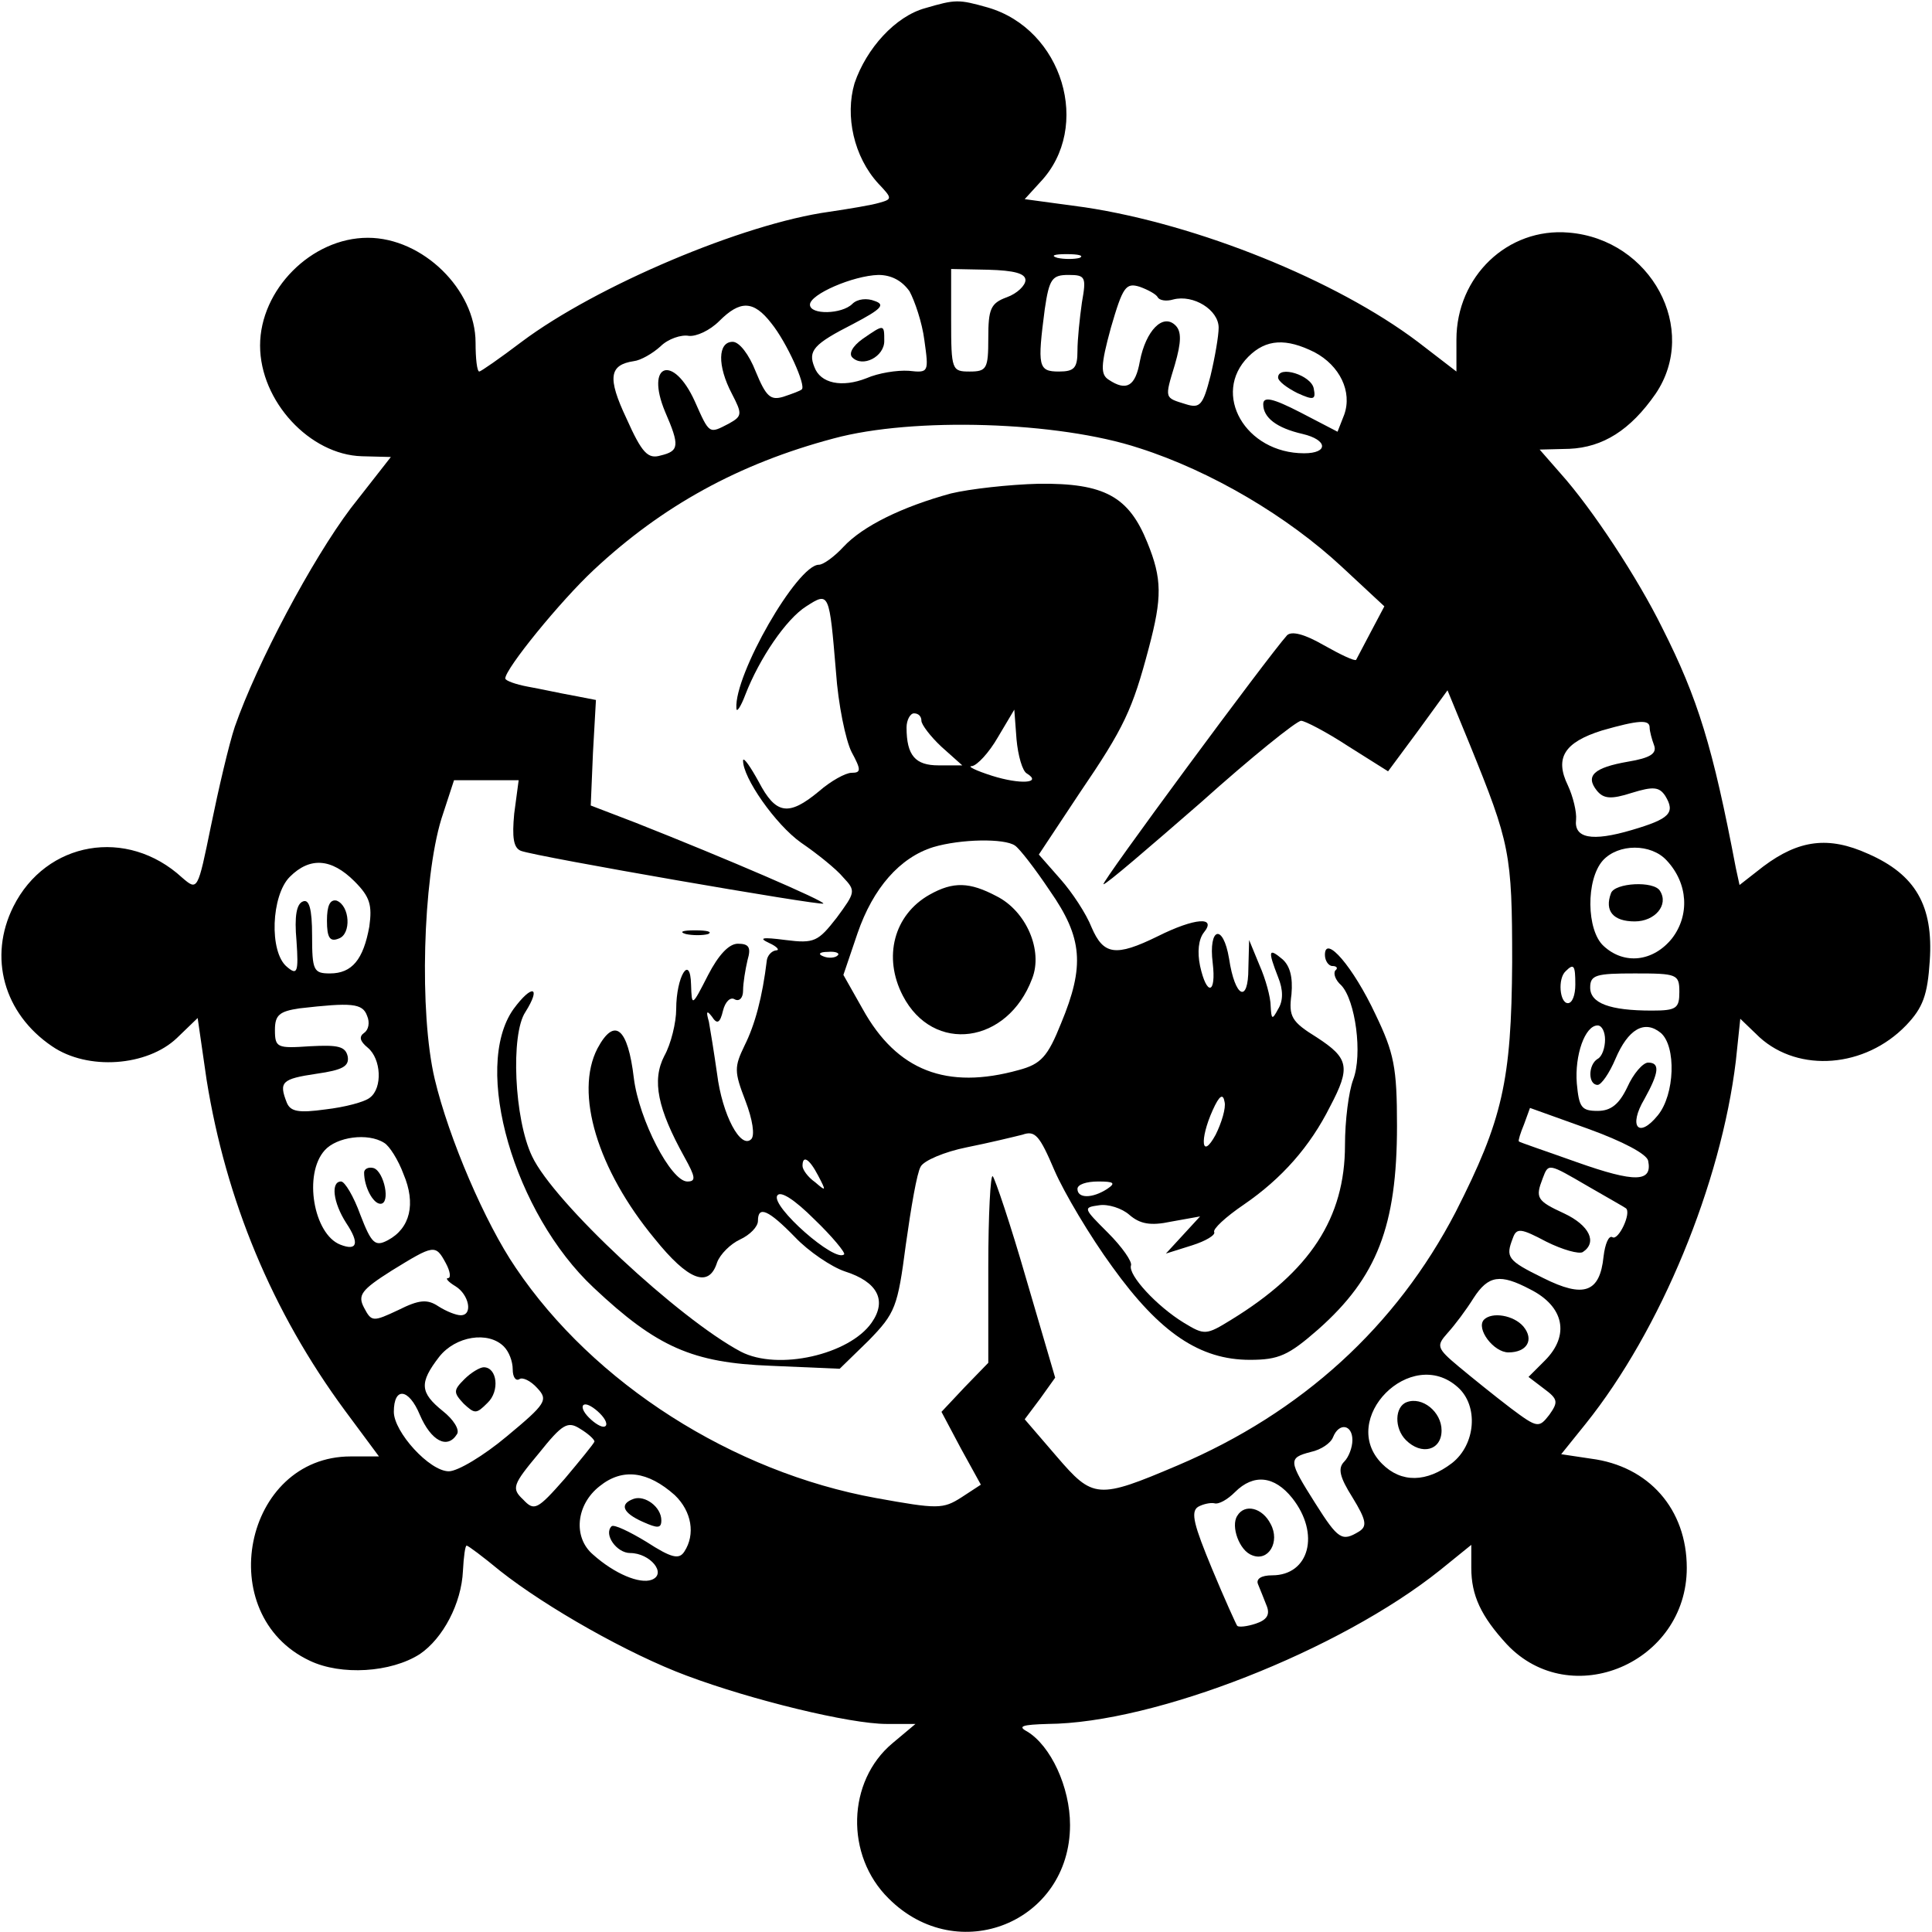 <svg version="1" xmlns="http://www.w3.org/2000/svg" width="346.667" height="346.667" viewBox="0 0 260 260"><path d="M124.5 1.1c-4 1.1-7.9 5.4-9.5 10.1-1.3 4.4-.1 9.9 3.2 13.5 1.9 2 1.9 2.1.1 2.6-1 .3-4 .8-6.7 1.2-11.6 1.6-31.4 10-41.4 17.5-2.9 2.2-5.5 4-5.7 4-.3 0-.5-1.7-.5-3.9C64 39 56.9 32 49.5 32 41.9 32 35 39 35 46.5s6.7 14.7 13.7 14.9l3.9.1-5.4 6.9C42 75.3 34.6 89.2 31.6 97.8c-.8 2.4-2.2 8.4-3.2 13.3-1.8 8.8-1.8 8.8-3.9 7-7.4-6.8-18.3-4.9-22.7 3.9-3.4 6.8-1.3 14.4 5.2 18.8 4.8 3.3 12.8 2.7 16.8-1.1l2.8-2.7 1.2 8.3c2.6 16.2 8.8 31.2 18.6 44.5L51 196h-3.8c-14.4 0-18.7 21.3-5.5 27.5 4.2 2 10.9 1.6 14.8-.9 3.1-2.1 5.6-6.8 5.8-11.2.1-1.9.3-3.4.5-3.4s2.2 1.5 4.5 3.4c6.2 4.9 17.3 11.2 25.1 14.1 8.8 3.3 22 6.5 26.9 6.5h3.9l-3.1 2.6c-6.1 5.1-6.4 15.1-.5 20.9 9.3 9.3 24.4 3.2 24.4-9.9 0-5.1-2.6-10.7-5.8-12.6-1.3-.7-.6-.9 2.8-1 14.4-.1 39.3-9.9 52.8-20.7l4.2-3.4v3.1c0 3.7 1.3 6.5 4.8 10.3 8.6 9.1 24.2 2.5 24.2-10.3 0-7.9-5.1-13.7-12.9-14.7l-4-.6 3.3-4.1c10.1-12.6 18.2-32.3 20.2-48.8l.6-5.7 2.6 2.5c5.3 4.8 14.2 4.1 19.7-1.6 2.3-2.4 2.9-4.1 3.2-8.7.5-7.4-1.9-11.6-8.3-14.4-5.3-2.4-9.3-1.9-14.1 1.7l-3.2 2.5-.5-2.3c-3.1-16.3-5.1-22.8-9.9-32.3-3.3-6.7-9.4-16-13.7-20.8l-2.8-3.2 4-.1c4.5-.2 8.2-2.5 11.6-7.4 5.9-8.7-.6-20.8-11.7-21.7-8.2-.7-15.1 5.9-15.1 14.4V50l-5.2-4c-11-8.3-29.6-15.8-44.8-18.1l-8.1-1.1 2.1-2.3c7-7.4 3-20.6-7.1-23.5-3.9-1.1-4.3-1.1-8.4.1zm20.8 33.6c-.7.2-2.1.2-3 0-1-.3-.4-.5 1.2-.5 1.7 0 2.4.2 1.8.5zm-7.3 3c0 .7-1.1 1.8-2.5 2.3-2.2.8-2.5 1.6-2.5 5.5 0 4.1-.2 4.5-2.5 4.5-2.4 0-2.5-.2-2.5-6.9v-6.9l5 .1c3.5.1 5 .5 5 1.4zm-15.6 1.5c.7 1.3 1.7 4.2 2 6.6.6 4.3.6 4.4-2.1 4.1-1.6-.1-4.1.3-5.7 1-3.3 1.3-6.2.7-7-1.5-.9-2.2-.1-3.1 5.2-5.8 3.8-2 4.4-2.6 2.9-3.1-1-.4-2.3-.3-3 .4-1.4 1.4-5.7 1.5-5.7.1s5.8-3.9 9.2-4c1.8 0 3.2.8 4.2 2.2zm23.2 1.5c-.3 2.1-.6 5-.6 6.5 0 2.3-.4 2.8-2.5 2.8-2.8 0-2.9-.7-1.9-8.4.6-4.1 1-4.6 3.2-4.6 2.3 0 2.4.3 1.8 3.7zm10.2-.7c.2.4 1.1.6 2.1.3 2.7-.7 6.1 1.4 6.1 3.8 0 1.1-.5 4-1.1 6.5-1 3.9-1.4 4.4-3.3 3.8-2.9-.9-2.9-.7-1.5-5.3.9-3.1.9-4.5.1-5.3-1.7-1.7-4 .7-4.8 4.8-.6 3.4-1.8 4.1-4.2 2.5-1.1-.7-1.1-1.9.3-7 1.6-5.5 2-6.1 3.9-5.5 1.1.4 2.2 1 2.4 1.4zm-52 3.5c2.1 2.6 4.7 8.4 4.1 8.9-.2.2-1.3.6-2.5 1-1.7.5-2.3 0-3.7-3.4-.9-2.3-2.2-4-3.1-4-2 0-2.1 3.2-.1 7 1.4 2.7 1.4 3-.4 4-2.7 1.4-2.6 1.5-4.6-3-2.9-6.4-6.7-5.1-4 1.4 2 4.6 1.9 5.3-.6 5.9-1.7.5-2.5-.3-4.6-5-2.6-5.5-2.3-7.2 1-7.7.9-.1 2.5-1 3.6-2 1-1 2.8-1.6 3.8-1.4 1 .1 2.8-.7 4.1-2 2.8-2.8 4.6-2.8 7 .3zm73.1 3.9c3.4 1.8 5.1 5.3 4 8.4l-.9 2.3-5-2.6c-3.7-1.9-5-2.2-5-1.1 0 1.8 1.8 3.2 5.3 4 3.4.8 3.5 2.6.2 2.6-7.9 0-12.5-8-7.5-13 2.4-2.4 5.1-2.5 8.9-.6zm-23.6 12.9c9.7 3.1 20 9.2 27.3 16l5.7 5.3-1.8 3.4c-1 1.9-1.9 3.6-2 3.8-.2.2-2.1-.7-4.4-2-2.6-1.5-4.3-1.9-4.9-1.3-2.6 2.9-25.2 33.5-24.7 33.5.4 0 6.2-5 13.1-11 6.8-6.1 12.9-11 13.5-11 .5 0 3.4 1.5 6.3 3.4l5.4 3.4 4-5.4 4-5.5 3 7.3c5.4 13.3 5.7 14.6 5.7 29.3-.1 16-1.3 21.2-7.6 33.6-8 15.4-20.7 27-37.4 34.1-10.8 4.6-11.4 4.5-16.3-1.2l-4.3-5 2.1-2.8 2-2.8-3.9-13.3c-2.1-7.3-4.2-13.5-4.5-13.8-.3-.4-.6 5.2-.6 12.2v12.9l-3.2 3.3-3.1 3.3 2.6 4.9 2.7 4.9-2.6 1.7c-2.5 1.6-3.2 1.6-11.5.1-19.3-3.5-38-15.4-48.5-31-4.1-6-9-17.4-10.9-25.4-2.1-8.9-1.6-26.8.9-35l1.7-5.2h8.7l-.6 4.5c-.3 3.2-.1 4.6.9 5 2.1.8 40.3 7.4 40.7 7.1.3-.3-12.9-6-25.3-10.9l-6-2.3.3-7.1.4-7.1-3.1-.6c-1.7-.3-4.4-.9-6.1-1.2-1.6-.3-3-.8-3-1.1 0-1.3 7.4-10.4 11.9-14.6 9.2-8.6 19.5-14.3 32.3-17.7 10.7-2.9 30.2-2.3 41.1 1.3zM222 97.9c0 .5.3 1.6.6 2.4.4 1.1-.5 1.7-3.5 2.2-4.6.8-5.8 1.9-4.2 3.9.9 1.1 1.9 1.2 4.7.3 2.9-.9 3.7-.8 4.5.4 1.4 2.3.6 3.1-4.5 4.6-5.4 1.6-7.8 1.1-7.5-1.4.1-1-.4-3.1-1.1-4.6-1.8-3.7-.5-5.8 4.6-7.4 4.9-1.4 6.4-1.5 6.4-.4zm2.3 17.9c2.9 3.1 3.1 7.4.7 10.5-2.5 3.1-6.4 3.6-9.2 1-2.3-2.1-2.4-8.9-.1-11.5 2.1-2.3 6.5-2.3 8.6 0zm-176.6 2.8c2.1 2.1 2.4 3.2 2 6.1-.8 4.4-2.3 6.3-5.3 6.3-2.2 0-2.4-.4-2.4-5.1 0-3.6-.4-4.9-1.2-4.6-.9.3-1.2 2-.9 5.3.3 4.3.1 4.7-1.3 3.5-2.4-2-2.1-9.6.4-12.1 2.7-2.7 5.6-2.5 8.7.6zM212 132.5c0 1.4-.4 2.5-1 2.5-1.1 0-1.4-3.3-.3-4.3 1.1-1.1 1.3-.8 1.3 1.8zm14 1c0 2.2-.4 2.5-3.7 2.5-5.7 0-8.3-1-8.3-3.1 0-1.7.8-1.9 6-1.9 5.7 0 6 .1 6 2.5zm-176.6 3.2c.4.9.2 1.9-.4 2.3-.7.5-.6 1.1.5 2 1.8 1.5 2 5.4.3 6.7-.7.6-3.4 1.3-6 1.6-3.6.5-4.7.3-5.2-.9-1.1-2.8-.7-3.2 4-3.9 3.5-.5 4.4-1 4.2-2.3-.3-1.4-1.3-1.6-5.1-1.4-4.4.3-4.7.2-4.7-2.2 0-2 .6-2.5 3.3-2.9 7-.8 8.5-.7 9.1 1zm166.6 3.2c0 1.1-.4 2.3-1 2.6-1.3.8-1.3 3.5 0 3.5.5 0 1.6-1.6 2.4-3.5 1.7-4 3.9-5.3 6.1-3.5 2.1 1.8 1.9 8.3-.4 11.1-2.6 3.2-4 1.5-1.8-2.2 2-3.6 2.1-4.9.5-4.9-.7 0-2 1.5-2.8 3.3-1.1 2.3-2.2 3.2-4 3.2-2.2 0-2.5-.5-2.8-3.7-.3-3.8 1.1-7.8 2.8-7.8.6 0 1 .9 1 1.9zm5.8 16.3c.6 2.9-1.7 3-9.6.2-4.2-1.5-7.8-2.7-7.8-2.8-.1-.1.2-1.1.7-2.3l.8-2.2 7.8 2.8c4.7 1.7 7.9 3.4 8.1 4.3zm-170.1-2.4c.7.4 1.9 2.3 2.6 4.2 1.7 4 .9 7.3-2.1 8.9-1.7.9-2.2.5-3.7-3.4-.9-2.5-2.1-4.5-2.6-4.5-1.4 0-1.1 2.8.7 5.6 1.8 2.7 1.5 3.8-.8 2.9-3.6-1.4-5-9.5-2.1-12.7 1.6-1.8 5.8-2.4 8-1zm162.1 5.9c2.6 1.5 4.9 2.8 5 2.9.8.6-1 4.4-1.8 3.9-.5-.3-1 .9-1.2 2.6-.5 4.9-2.7 5.6-8.1 2.9-4.9-2.4-5.1-2.8-4.1-5.4.5-1.4 1.1-1.3 4.5.5 2.2 1.1 4.4 1.7 4.9 1.4 2-1.3.9-3.6-2.5-5.2-3.7-1.7-3.9-2.1-2.9-4.7.8-2.1.7-2.1 6.2 1.1zM60 170c.6 1.1.7 2 .3 2-.4 0 0 .5 1 1.1 1.8 1.1 2.4 3.9.7 3.9-.6 0-1.9-.5-3-1.2-1.5-1-2.6-.9-5.4.5-3.4 1.6-3.6 1.6-4.6-.3-.9-1.7-.4-2.4 3.7-5 5.7-3.5 5.9-3.6 7.3-1zm145.9 3.5c4.6 2.3 5.4 6.2 2 9.6l-2.2 2.2 2.1 1.6c1.9 1.4 1.9 1.8.7 3.5-1.4 1.8-1.6 1.8-5.2-.9-2.1-1.6-5.2-4.1-7-5.6-3-2.5-3-2.8-1.5-4.5 1-1.1 2.5-3.1 3.5-4.7 2-3.1 3.6-3.3 7.6-1.2zm-138.1 7.7c.7.7 1.2 2 1.2 3.1 0 1 .4 1.6.9 1.3.4-.3 1.5.2 2.4 1.2 1.5 1.6 1.2 2.1-4.1 6.5-3.1 2.6-6.6 4.7-7.8 4.7-2.6 0-7.4-5.3-7.4-8 0-3.4 2-3.2 3.5.4 1.5 3.5 3.7 4.7 5 2.6.4-.6-.5-2-1.9-3.1-3.1-2.5-3.2-3.8-.5-7.3 2.2-2.8 6.6-3.5 8.7-1.4zm128.4 5.5c2.8 2.5 2.4 7.7-.8 10.2-3.4 2.6-6.8 2.7-9.4.1-6-6 3.9-16 10.2-10.3zM81 190.5c.7.8.8 1.5.2 1.5-.5 0-1.5-.7-2.2-1.5-.7-.8-.8-1.5-.2-1.5.5 0 1.5.7 2.2 1.5zm-1 3.5c-.1.3-1.9 2.5-4 5-3.7 4.2-4.1 4.4-5.6 2.8-1.6-1.5-1.4-2 2.1-6.2 3.2-4 3.9-4.4 5.6-3.3 1 .6 1.9 1.4 1.9 1.7zm102-.2c0 1-.5 2.3-1.1 2.9-.9.9-.6 2.1 1.1 4.8 1.9 3.1 2 3.9.9 4.6-2.3 1.4-2.8 1.1-5.9-3.8-3.6-5.7-3.7-6.1-.6-6.9 1.4-.3 2.7-1.2 3-2 .8-2 2.6-1.7 2.6.4zm-91.2 7.4c2.3 2.2 2.8 5.3 1.3 7.6-.7 1.1-1.7.9-5.1-1.3-2.3-1.4-4.4-2.4-4.7-2.1-1.1 1.1.7 3.6 2.5 3.6 2.7 0 5 2.8 2.9 3.6-1.6.6-5-.8-7.9-3.4-2.7-2.3-2.3-6.7.9-9.2 3.1-2.5 6.5-2 10.1 1.2zm83.1.4c3.8 4.8 2.3 10.4-2.7 10.4-1.5 0-2.2.5-1.9 1.2.3.7.8 2 1.2 3 .4 1.1 0 1.8-1.5 2.3-1.2.4-2.3.5-2.5.3-.1-.1-1.7-3.6-3.4-7.7-2.4-5.8-2.9-7.6-1.9-8.3.7-.4 1.7-.6 2.2-.5.6.2 1.8-.5 2.8-1.5 2.5-2.5 5.3-2.2 7.7.8z"/><path d="M116.1 45.6c-1.4 1-1.9 2-1.4 2.5 1.4 1.4 4.3-.1 4.3-2.2 0-2.3 0-2.3-2.9-.3zM172 50.8c0 .5 1.2 1.4 2.6 2.1 2.2 1 2.5.9 2.2-.6-.3-1.8-4.8-3.2-4.8-1.5zM128 66.4c-6.6 1.8-11.9 4.4-14.5 7.2-1.2 1.3-2.7 2.4-3.3 2.4-2.9 0-11.4 14.8-11.1 19.3 0 .7.6-.2 1.2-1.8 1.9-4.9 5.5-10.2 8.2-11.9 3.1-2 3.1-1.9 4 8.8.3 4.4 1.3 9.2 2.1 10.8 1.3 2.4 1.3 2.8 0 2.8-.8 0-2.8 1.1-4.4 2.5-4.1 3.4-5.8 3.1-8.1-1.3-1.1-2-2-3.3-2.1-2.9-.1 2.3 4.4 8.7 7.8 11.1 2.2 1.5 4.8 3.6 5.7 4.7 1.7 1.8 1.6 2-.9 5.4-2.5 3.2-3 3.5-6.9 3-3.1-.4-3.7-.3-2.2.4 1.1.5 1.5 1 .9 1-.6.1-1.1.7-1.2 1.3-.6 5-1.6 8.7-3 11.5-1.4 2.9-1.4 3.5.1 7.4 1 2.6 1.3 4.7.8 5.2-1.4 1.4-3.9-3.2-4.6-8.8-.4-2.8-.9-5.9-1.1-7-.4-1.4-.3-1.6.4-.7.7 1.1 1.1.9 1.5-.8.3-1.2 1-1.9 1.6-1.5.6.3 1.1-.2 1.1-1.2s.3-2.8.6-4.1c.5-1.7.2-2.2-1.3-2.2-1.2 0-2.6 1.5-4 4.2-2.2 4.3-2.2 4.3-2.3 1.3-.1-4.2-2-1.1-2 3.3 0 1.8-.7 4.7-1.6 6.3-1.7 3.3-.9 7.1 2.7 13.6 1.5 2.7 1.6 3.3.4 3.3-2.2 0-6.5-8.3-7.2-13.9-.8-6.8-2.6-8.3-4.9-4-3.1 6 0 16.3 7.7 25.6 4.5 5.6 7.3 6.7 8.4 3.2.4-1.1 1.8-2.5 3.1-3.1 1.3-.6 2.4-1.7 2.4-2.5 0-2.1 1.4-1.5 5 2.2 1.8 1.9 4.9 4 6.7 4.6 4.4 1.4 5.7 3.9 3.6 6.9-3 4.3-12.6 6.5-17.6 3.9-8.3-4.4-25.2-20.1-28.1-26.3-2.4-5-2.9-16.4-.9-19.4 2.2-3.5.9-3.8-1.6-.4-5.6 7.9.1 27.5 10.8 37.5 8.5 8 13.3 10.1 23.8 10.5l9.3.4 3.9-3.8c3.6-3.7 3.9-4.5 5-12.9.7-5 1.5-9.7 2-10.5.4-.8 3.2-2 6.2-2.6 3-.6 6.3-1.4 7.5-1.7 1.7-.6 2.3.1 4.3 4.8 1.3 3 4.8 8.9 7.8 13 6.4 8.9 11.8 12.5 18.5 12.5 3.9 0 5.2-.6 9.2-4.1 7.9-7 10.6-13.9 10.6-27.4 0-7.9-.4-9.8-2.9-15-3-6.4-6.8-10.8-6.8-8 0 .8.5 1.5 1 1.5.6 0 .8.3.4.6-.3.4 0 1.3.8 2 1.9 2 2.9 9.3 1.6 12.7-.6 1.6-1.1 5.5-1.1 8.8 0 9.8-4.7 17-15.3 23.5-3.4 2.1-3.6 2.1-6.4.4-3.6-2.2-7.5-6.4-7.1-7.7.2-.5-1.2-2.5-3.1-4.4-3.3-3.3-3.4-3.4-1.2-3.7 1.2-.2 3.1.4 4.1 1.3 1.4 1.2 2.8 1.5 5.6.9l3.9-.7-2.3 2.5-2.3 2.5 3.5-1.1c1.9-.6 3.2-1.4 3-1.8-.2-.4 1.5-2 4-3.7 5.1-3.5 8.9-7.8 11.6-13.2 2.8-5.3 2.5-6.5-1.8-9.3-3.4-2.1-3.8-2.8-3.4-5.8.2-2.3-.2-3.8-1.2-4.7-1.9-1.6-2-1.2-.6 2.4.7 1.7.7 3.2 0 4.3-.8 1.5-.9 1.4-1-.4 0-1.2-.7-3.7-1.5-5.5l-1.4-3.4-.1 3.8c0 4.8-1.8 4-2.6-1.3-.8-4.8-2.8-4.2-2.2.6.5 4.2-.8 4.5-1.7.4-.4-1.9-.2-3.6.5-4.5 1.8-2.2-1.2-2-6.2.5-5.7 2.8-7.3 2.5-8.9-1.2-.7-1.8-2.6-4.7-4.2-6.5l-2.9-3.3 5.5-8.3c6-8.8 7.1-11.2 9.3-19.5 1.8-6.8 1.8-9.3-.2-14.2-2.5-6.2-5.8-8-14.6-7.9-4 .1-9.3.7-11.8 1.3zM124 97c0 .5 1.2 2.1 2.7 3.5l2.8 2.5h-3.2c-3.1 0-4.3-1.3-4.3-5.1 0-1 .5-1.9 1-1.9.6 0 1 .4 1 1zm14.2 7.1c2.1 1.3-.9 1.5-4.7.3-2.2-.7-3.4-1.3-2.7-1.3.7-.1 2.3-1.8 3.5-3.9l2.2-3.7.3 4c.2 2.2.8 4.3 1.4 4.6zm-1.6 9.7c.6.4 2.7 3.1 4.7 6.1 4.4 6.3 4.7 10.1 1.5 17.8-1.8 4.5-2.7 5.5-5.7 6.3-9.7 2.7-16.4.1-21-8.2l-2.6-4.6 1.9-5.6c2.1-6.1 5.7-10.2 10.2-11.6 3.7-1.1 9.6-1.2 11-.2zm-23.9 14.8c-.3.3-1.2.4-1.9.1-.8-.3-.5-.6.6-.6 1.1-.1 1.7.2 1.3.5zm50.9 24.1c-1.9 3.5-2.2.7-.4-3.3.9-2 1.4-2.3 1.6-1.1.2.8-.4 2.8-1.2 4.4zm-53.5 5.5c1.1 2.1 1.1 2.2-.4.9-1-.7-1.7-1.7-1.7-2.2 0-1.5.9-1 2.1 1.3zM149 160c-2 1.3-4 1.3-4 0 0-.6 1.2-1 2.8-1 2.1 0 2.4.2 1.2 1zm-35.4 8.8c-1.2 1.2-9.9-6.5-9-7.9.4-.7 2.3.5 5 3.2 2.4 2.3 4.2 4.5 4 4.7z"/><path d="M125.1 120.4c-4.8 2.7-6.3 8.4-3.6 13.6 4.1 7.9 14.1 6.5 17.4-2.3 1.5-3.8-.8-9.1-4.8-11.1-3.6-1.9-5.8-2-9-.2zM92.3 125.7c.9.2 2.3.2 3 0 .6-.3-.1-.5-1.8-.5-1.6 0-2.2.2-1.2.5zM216.8 120.2c-.9 2.4.3 3.8 3.2 3.8 2.7 0 4.6-2.2 3.4-4.1-.8-1.4-6.1-1.1-6.6.3zM44 123.9c0 2.3.4 2.9 1.6 2.4 1.7-.6 1.5-4.4-.3-5.1-.9-.2-1.3.7-1.3 2.7zM49 157.8c0 1.9 1.2 4.2 2.2 4.2 1.4 0 .5-4.3-.9-4.8-.7-.2-1.3.1-1.3.6zM199.7 177.6c-1.1 1.2 1.3 4.4 3.3 4.4 2.5 0 3.5-1.7 2-3.5-1.3-1.5-4.2-2-5.3-.9zM62.5 185.6c-1.5 1.5-1.5 1.8-.1 3.3 1.5 1.4 1.7 1.4 3.2-.1 1.7-1.6 1.3-4.8-.5-4.8-.5 0-1.7.7-2.6 1.6zM189.3 188.7c-1.6.6-1.7 3.5-.1 5.1 2.1 2.1 4.8 1.4 4.8-1.3 0-2.5-2.6-4.6-4.7-3.8zM85.3 201.7c-2 .7-1.5 1.9 1.2 3.1 2 .9 2.5.9 2.5-.2 0-1.8-2.2-3.4-3.7-2.9zM166.5 204c-.9 1.4.3 4.7 2 5.3 2.2.9 3.8-1.8 2.5-4.2-1.1-2.2-3.5-2.8-4.5-1.1z"/></svg>